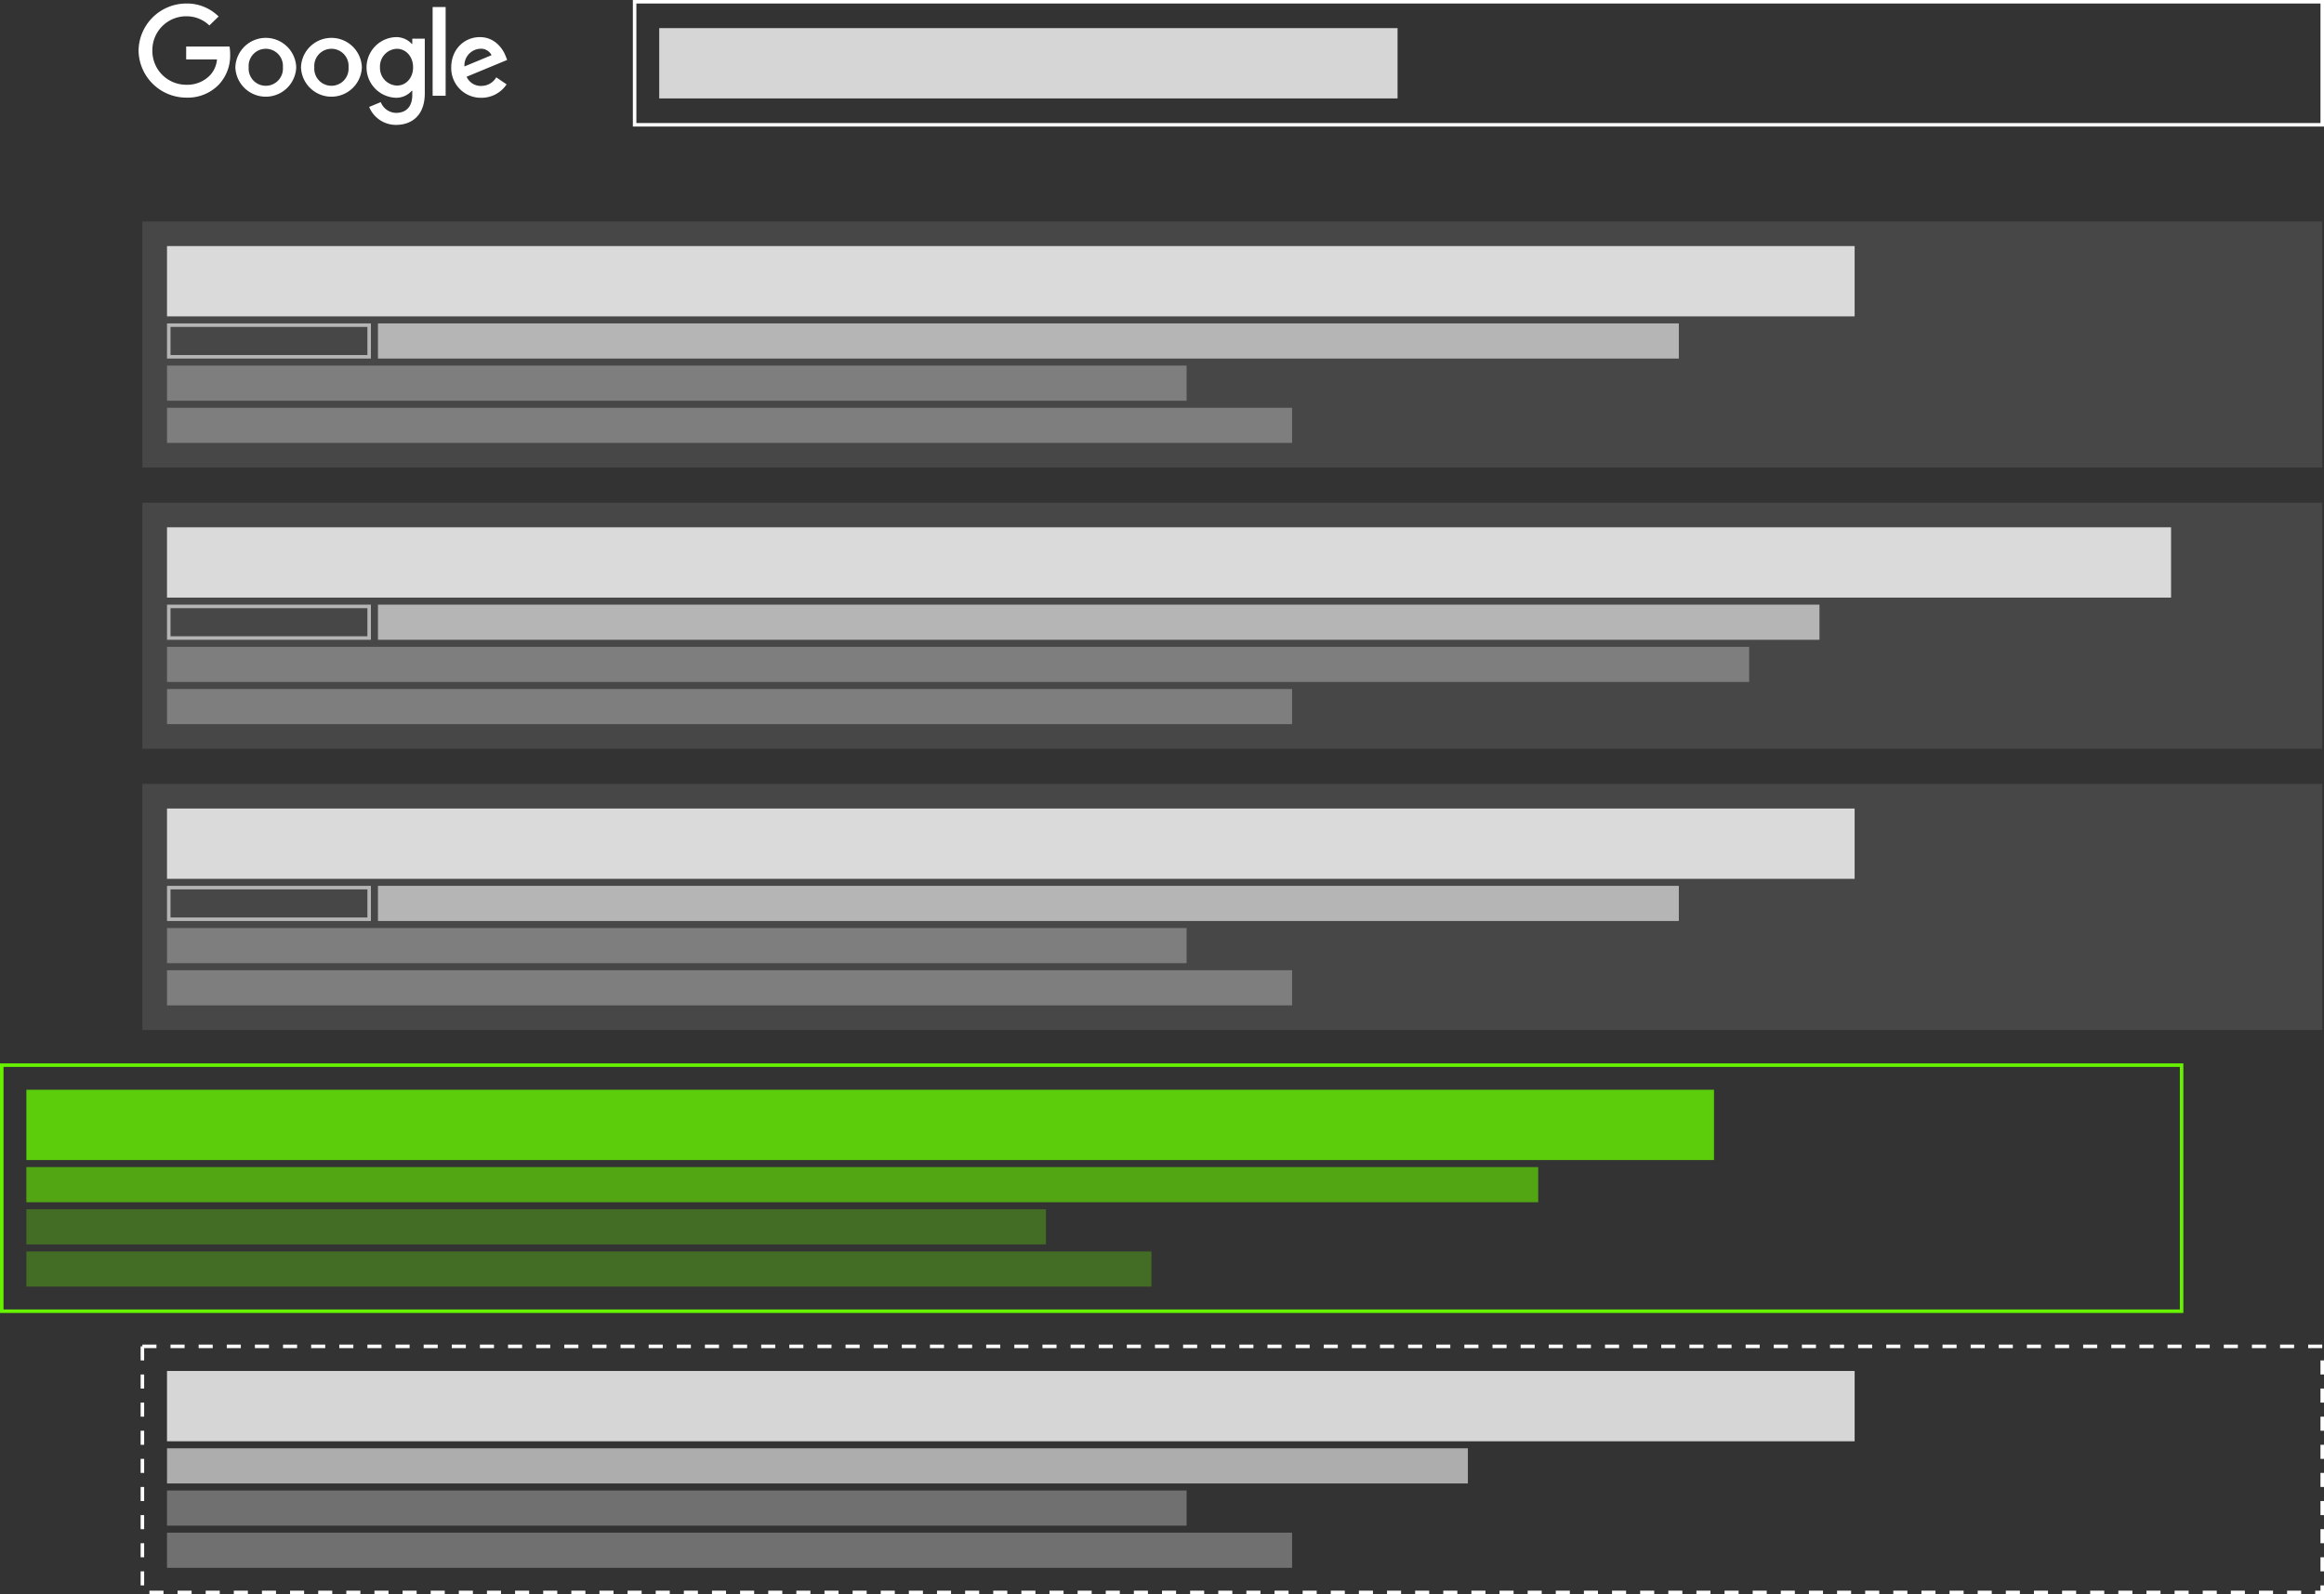 <svg xmlns="http://www.w3.org/2000/svg" viewBox="0 0 661 453.5"><rect x="0" y="0" width="661" height="453.5" fill="#333333" stroke="none"/><defs><style>.cls-1,.cls-3,.cls-4,.cls-5,.cls-6{fill:#fff;}.cls-12,.cls-2,.cls-8{fill:none;stroke-miterlimit:10;}.cls-12,.cls-2{stroke:#fff;}.cls-2{stroke-dasharray:4 4;}.cls-3{opacity:0.1;}.cls-4,.cls-9{opacity:0.8;}.cls-10,.cls-5,.cls-7{opacity:0.6;}.cls-11,.cls-6{opacity:0.3;}.cls-8{stroke:#67f300;}.cls-10,.cls-11,.cls-9{fill:#67f300;}</style></defs><title>technische-suchmaschinenoptimierung</title><g id="Ebene_2" data-name="Ebene 2"><g id="content:_software" data-name="content: software"><path class="cls-1" d="M84.25,19.14a8.66,8.66,0,0,1-17.31,0,8.66,8.66,0,0,1,17.31,0Zm-3.79,0a4.88,4.88,0,1,0-9.73,0,4.88,4.88,0,1,0,9.73,0Z"/><path class="cls-1" d="M102.92,19.14a8.66,8.66,0,0,1-17.31,0,8.66,8.66,0,0,1,17.31,0Zm-3.79,0a4.88,4.88,0,1,0-9.73,0,4.88,4.88,0,1,0,9.73,0Z"/><path class="cls-1" d="M120.82,11V26.53c0,6.37-3.76,9-8.2,9A8.22,8.22,0,0,1,105,30.42l3.3-1.37a4.77,4.77,0,0,0,4.35,3.06c2.84,0,4.61-1.75,4.61-5.06V25.81h-.13a5.87,5.87,0,0,1-4.54,2,8.63,8.63,0,0,1,0-17.25,6,6,0,0,1,4.54,1.93h.13V11h3.6Zm-3.33,8.14c0-3-2-5.26-4.61-5.26a5,5,0,0,0-4.8,5.26,5,5,0,0,0,4.8,5.2C115.46,24.37,117.49,22.18,117.49,19.17Z"/><path class="cls-1" d="M126.75,2V27.24h-3.7V2Z"/><path class="cls-1" d="M141.15,22l2.94,2a8.59,8.59,0,0,1-7.19,3.82,8.44,8.44,0,0,1-8.56-8.63c0-5.13,3.69-8.63,8.14-8.63s6.67,3.56,7.38,5.49l.39,1-11.53,4.78a4.39,4.39,0,0,0,4.18,2.61A4.92,4.92,0,0,0,141.15,22Zm-9.05-3.1,7.71-3.2a3.34,3.34,0,0,0-3.2-1.83A4.73,4.73,0,0,0,132.1,18.88Z"/><path class="cls-1" d="M52.95,16.9V13.24H65.28a12.13,12.13,0,0,1,.18,2.21A12.09,12.09,0,0,1,62.3,24,12.25,12.25,0,0,1,53,27.77a13.59,13.59,0,0,1-13.59-13.4A13.59,13.59,0,0,1,53,1a12.77,12.77,0,0,1,9.18,3.69L59.55,7.24a9.33,9.33,0,0,0-6.6-2.61,9.61,9.61,0,0,0-9.61,9.74,9.61,9.61,0,0,0,9.61,9.74,9,9,0,0,0,6.77-2.68,7.59,7.59,0,0,0,2-4.53Z"/><rect class="cls-2" x="40.5" y="383" width="620" height="70"/><rect class="cls-3" x="40.5" y="63" width="620" height="70"/><rect class="cls-4" x="47.5" y="70" width="480" height="20"/><rect class="cls-5" x="107.5" y="92" width="370" height="10"/><rect class="cls-6" x="47.5" y="104" width="290" height="10"/><rect class="cls-6" x="47.5" y="116" width="320" height="10"/><g class="cls-7"><path class="cls-1" d="M104.5,93v8h-56V93h56m1-1h-58v10h58V92Z"/></g><rect class="cls-3" x="40.5" y="143" width="620" height="70"/><rect class="cls-4" x="47.5" y="150" width="570" height="20"/><rect class="cls-5" x="107.5" y="172" width="410" height="10"/><rect class="cls-6" x="47.5" y="184" width="450" height="10"/><rect class="cls-6" x="47.5" y="196" width="320" height="10"/><g class="cls-7"><path class="cls-1" d="M104.5,173v8h-56v-8h56m1-1h-58v10h58V172Z"/></g><rect class="cls-3" x="40.5" y="223" width="620" height="70"/><rect class="cls-4" x="47.5" y="230" width="480" height="20"/><rect class="cls-5" x="107.5" y="252" width="370" height="10"/><rect class="cls-6" x="47.5" y="264" width="290" height="10"/><rect class="cls-6" x="47.5" y="276" width="320" height="10"/><g class="cls-7"><path class="cls-1" d="M104.5,253v8h-56v-8h56m1-1h-58v10h58V252Z"/></g><rect class="cls-8" x="0.5" y="303" width="620" height="70"/><rect class="cls-9" x="7.5" y="310" width="480" height="20"/><rect class="cls-10" x="7.5" y="332" width="430" height="10"/><rect class="cls-11" x="7.5" y="344" width="290" height="10"/><rect class="cls-11" x="7.5" y="356" width="320" height="10"/><rect class="cls-12" x="180.5" y="0.5" width="480" height="35"/><rect class="cls-4" x="187.5" y="8" width="210" height="20"/><rect class="cls-4" x="47.5" y="390" width="480" height="20"/><rect class="cls-5" x="47.5" y="412" width="370" height="10"/><rect class="cls-6" x="47.5" y="424" width="290" height="10"/><rect class="cls-6" x="47.5" y="436" width="320" height="10"/></g></g></svg>